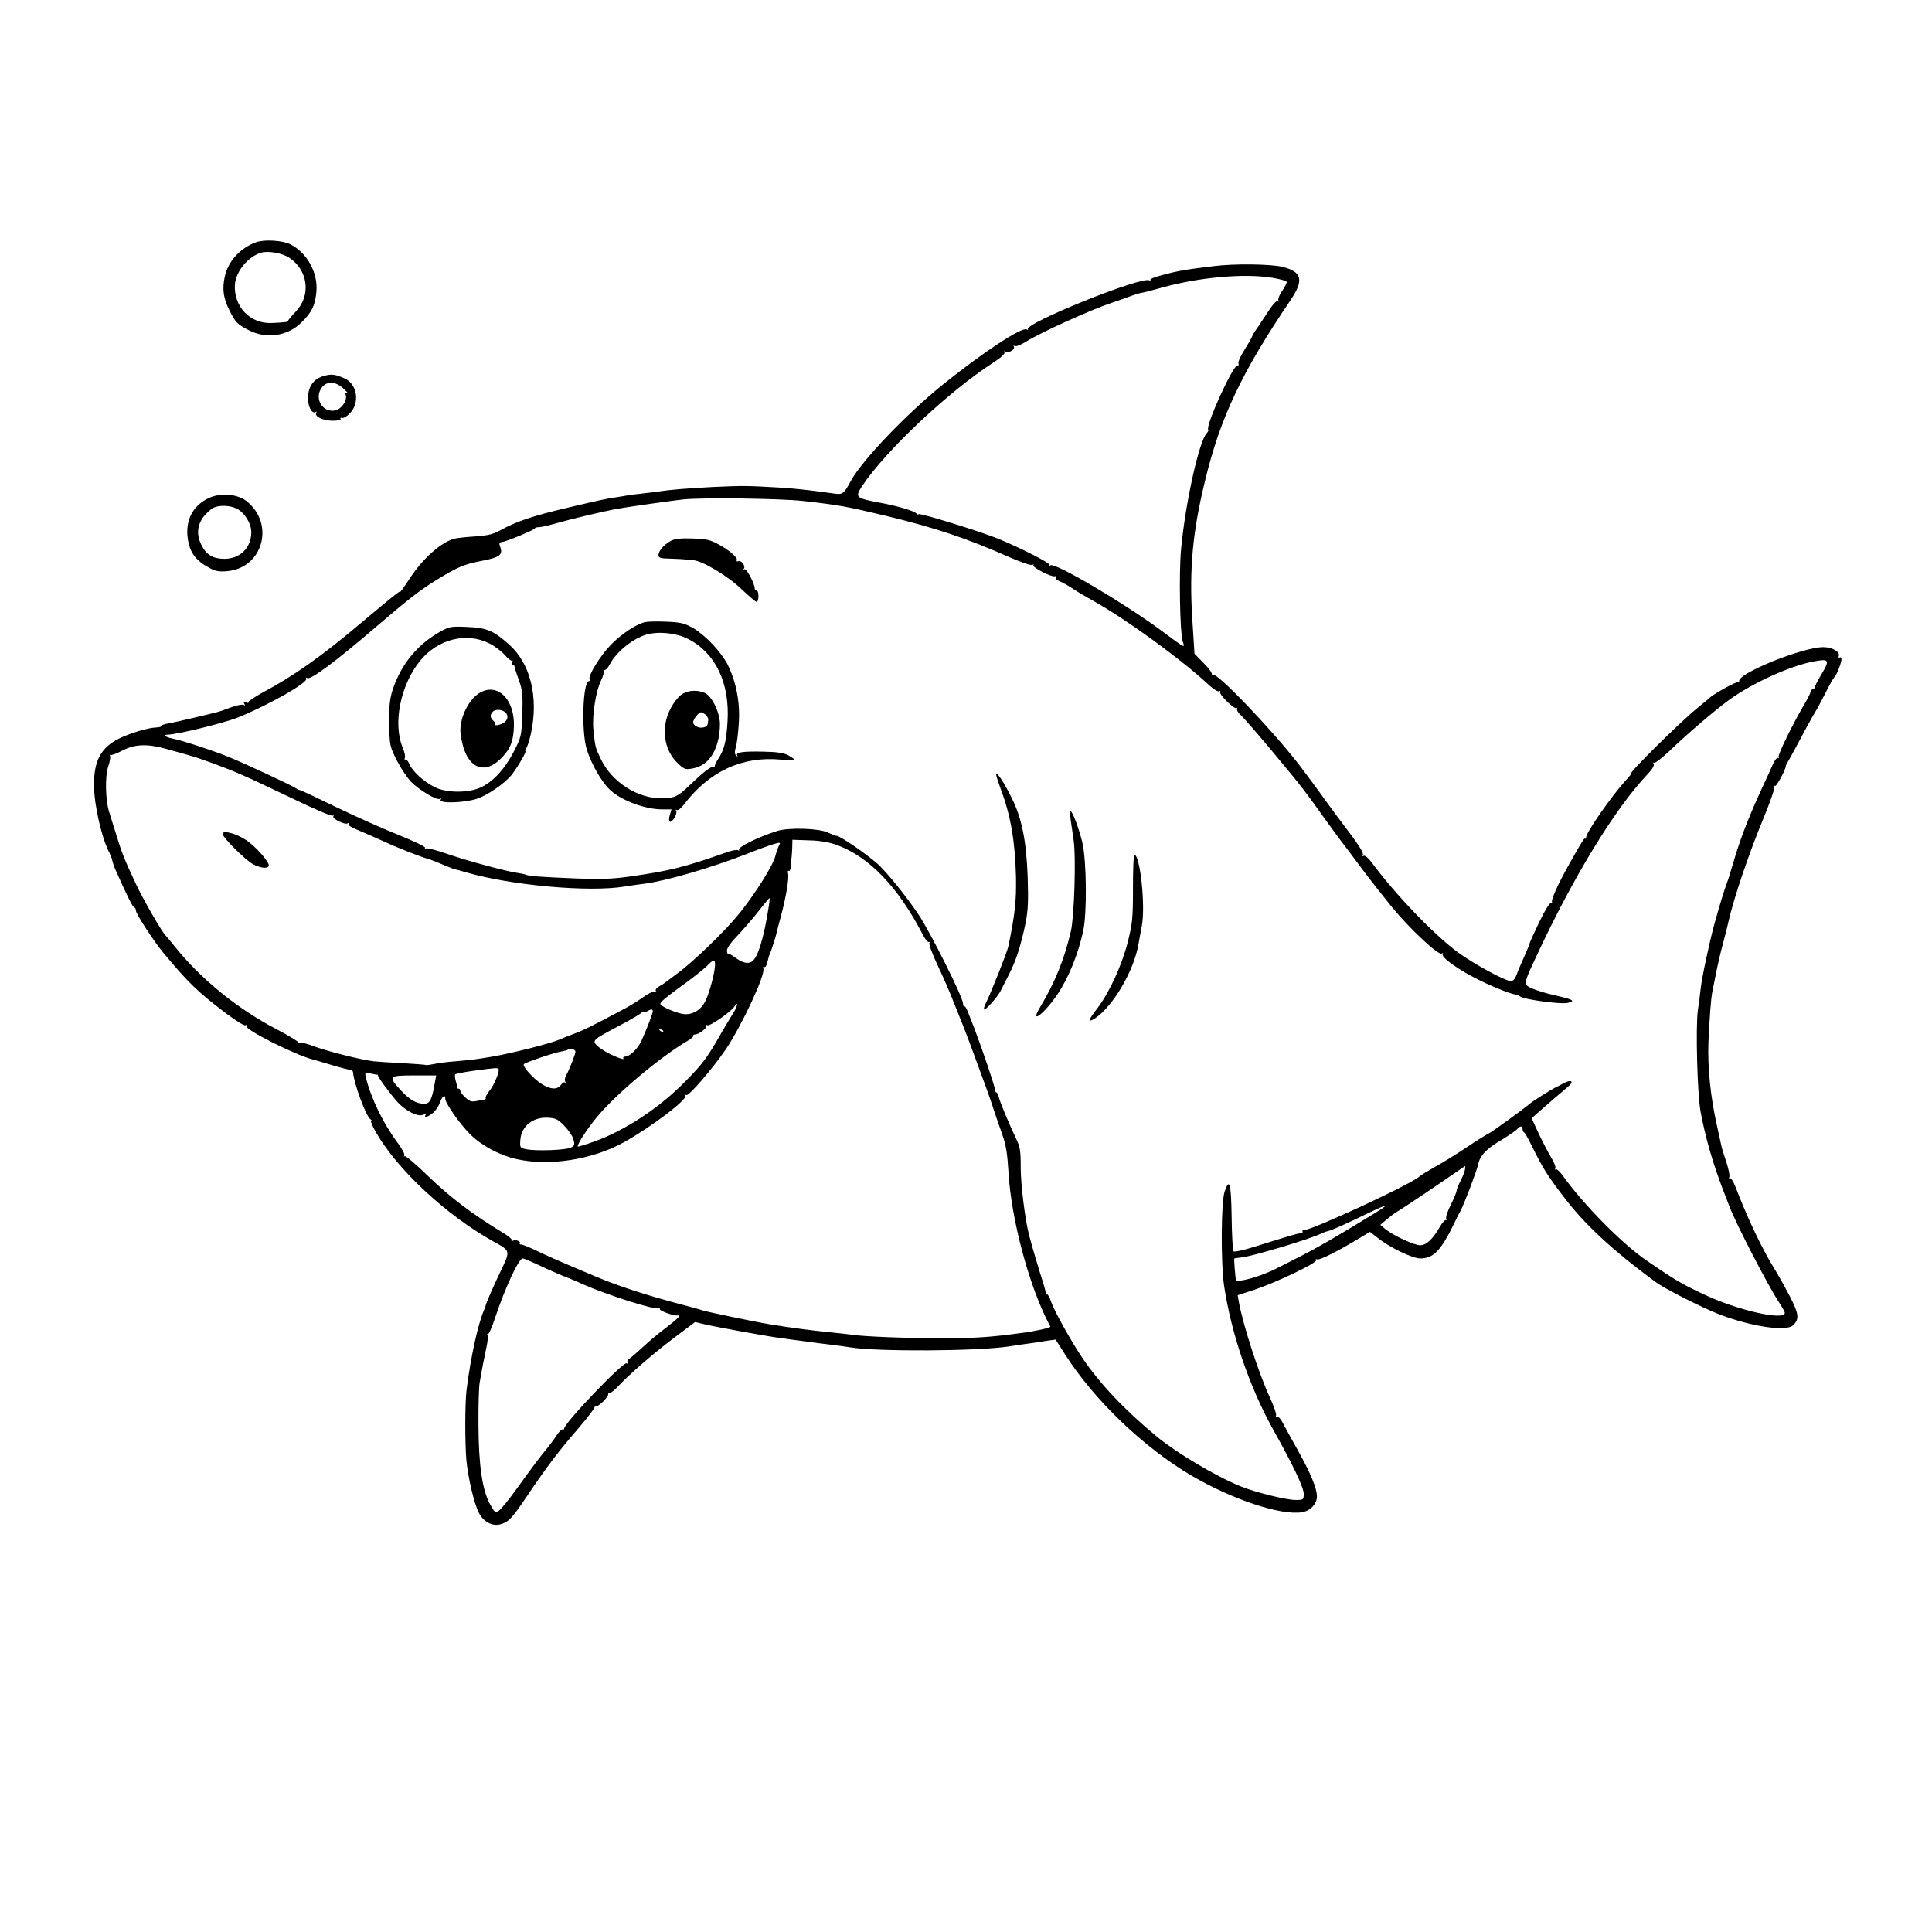 <?xml version="1.0" standalone="no"?>
<!DOCTYPE svg PUBLIC "-//W3C//DTD SVG 20010904//EN"
 "http://www.w3.org/TR/2001/REC-SVG-20010904/DTD/svg10.dtd">
<svg version="1.0" xmlns="http://www.w3.org/2000/svg"
 width="1024pt" height="1024pt" viewBox="0 0 1024 1024"
 preserveAspectRatio="xMidYMid meet">
<g transform="translate(0,1024) scale(0.1,-0.1)"
fill="#000000" stroke="none">
<path d="M1357 8956 c-85 -31 -149 -102 -166 -184 -14 -66 -7 -113 26 -179 30
-60 42 -73 99 -102 96 -50 209 -33 283 41 54 53 72 91 78 163 9 99 -49 205
-138 250 -40 21 -138 27 -182 11z m176 -82 c100 -66 117 -199 35 -285 -23 -24
-41 -46 -41 -49 2 -7 -19 -9 -89 -12 -114 -4 -200 88 -193 204 5 70 71 149
140 169 39 10 110 -2 148 -27z"/>
<path d="M6430 8829 c-36 -4 -85 -11 -110 -14 -86 -10 -229 -48 -223 -58 3 -6
1 -7 -5 -3 -39 24 -670 -230 -644 -260 4 -4 1 -4 -6 0 -25 15 -230 -120 -442
-290 -198 -160 -431 -404 -491 -514 -35 -66 -44 -73 -87 -66 -136 19 -190 25
-292 32 -173 10 -193 10 -350 3 -136 -7 -232 -15 -290 -24 -14 -2 -50 -7 -80
-10 -30 -3 -66 -8 -80 -10 -14 -3 -41 -7 -60 -10 -62 -9 -92 -16 -262 -56
-180 -42 -273 -73 -353 -118 -40 -22 -67 -29 -135 -34 -47 -3 -95 -8 -107 -11
-72 -16 -173 -106 -244 -216 -27 -41 -49 -72 -49 -67 0 7 -30 -17 -214 -171
-200 -169 -351 -276 -513 -362 -45 -25 -79 -48 -77 -52 3 -4 -3 -5 -12 -1 -13
5 -15 3 -9 -7 5 -9 4 -11 -4 -6 -6 4 -37 -2 -69 -14 -31 -12 -64 -23 -73 -25
-9 -2 -63 -15 -120 -29 -57 -13 -121 -28 -141 -31 -21 -4 -36 -10 -34 -14 2
-3 -11 -6 -29 -7 -40 -1 -136 -30 -195 -59 -95 -48 -132 -116 -132 -245 0
-103 41 -284 82 -360 6 -12 13 -30 15 -40 2 -11 10 -34 18 -52 59 -133 91
-198 99 -198 4 0 8 -7 8 -15 0 -18 92 -160 145 -224 134 -161 184 -210 340
-327 48 -36 90 -62 97 -58 6 4 8 3 4 -4 -11 -18 259 -154 354 -178 8 -2 53
-15 99 -29 46 -14 90 -25 97 -25 8 0 14 -6 15 -12 4 -59 69 -235 92 -250 7 -4
8 -8 4 -8 -5 0 6 -26 23 -57 113 -200 374 -443 625 -583 91 -50 91 -48 40
-154 -40 -84 -79 -173 -81 -186 0 -3 -4 -12 -7 -20 -33 -73 -72 -252 -94 -425
-9 -71 -9 -286 -1 -375 9 -94 41 -230 66 -278 24 -48 72 -73 114 -61 44 12 61
31 141 149 104 155 171 243 274 361 50 59 89 110 85 114 -4 5 -2 5 4 2 14 -8
77 56 67 68 -5 4 -3 5 3 2 6 -4 27 10 46 31 63 68 194 181 303 263 l109 82 50
-12 c69 -16 360 -69 418 -75 26 -4 80 -11 120 -16 40 -6 96 -13 123 -16 28 -3
77 -10 110 -15 144 -24 677 -21 845 5 14 2 47 7 73 11 27 4 56 8 65 9 10 2 37
6 62 10 l45 6 49 -77 c153 -241 414 -492 668 -642 217 -128 478 -215 590 -196
44 8 78 44 78 84 0 42 -33 122 -101 244 -34 61 -72 129 -82 149 -11 20 -25 34
-30 31 -6 -3 -7 -1 -4 4 4 6 -11 50 -33 97 -60 131 -141 381 -164 506 l-6 35
85 28 c112 36 338 144 330 157 -3 5 0 8 7 5 13 -5 110 44 221 111 l58 35 40
-31 c64 -52 185 -110 227 -110 69 0 109 41 179 185 13 28 28 58 34 67 19 36
87 214 94 248 9 46 45 83 126 130 36 22 71 46 79 54 16 20 30 20 30 2 0 -8 3
-16 8 -18 4 -1 24 -37 44 -78 54 -109 80 -151 158 -253 114 -153 262 -290 495
-462 49 -36 246 -136 339 -172 171 -65 355 -92 390 -57 34 33 30 61 -17 152
-25 48 -63 116 -85 152 -62 99 -143 270 -203 428 -11 29 -25 50 -30 47 -5 -4
-6 0 -3 8 3 8 -5 43 -16 78 -12 35 -24 73 -26 84 -2 11 -13 61 -24 110 -34
150 -50 309 -45 440 6 132 13 227 20 265 3 14 12 59 20 100 8 41 24 111 36
155 12 44 25 96 29 115 28 127 112 374 188 556 32 78 57 149 56 158 -1 9 1 14
5 11 7 -4 56 87 56 104 0 3 4 12 9 20 5 8 23 40 39 70 48 91 93 174 116 211
11 19 35 64 53 100 18 36 36 67 40 70 11 8 38 77 38 95 0 9 -4 13 -10 10 -5
-3 -7 0 -4 8 8 22 -35 47 -82 47 -110 0 -457 -140 -446 -181 1 -6 -2 -8 -7 -5
-8 5 -135 -66 -151 -84 -3 -3 -32 -27 -65 -54 -87 -70 -366 -346 -350 -346 3
0 -10 -17 -29 -37 -73 -80 -209 -275 -209 -300 0 -7 -3 -11 -5 -8 -5 5 -14 -9
-85 -135 -58 -103 -98 -191 -91 -202 4 -7 3 -8 -4 -4 -7 4 -30 -32 -63 -100
-28 -58 -52 -111 -53 -117 -1 -7 -14 -37 -28 -69 -14 -31 -32 -72 -39 -92 -8
-23 -19 -36 -31 -36 -30 0 -199 92 -283 154 -128 95 -333 309 -458 479 -16 21
-33 34 -39 31 -6 -4 -8 -3 -5 3 7 11 -21 55 -102 161 -31 41 -71 95 -89 120
-36 51 -130 178 -149 202 -151 193 -433 487 -455 474 -7 -4 -10 -3 -5 1 4 5
-15 32 -42 59 l-50 51 -12 189 c-16 260 2 457 67 724 81 338 195 578 452 958
75 110 64 154 -43 180 -66 15 -258 17 -365 3z m312 -61 c43 -7 78 -17 78 -23
0 -6 -11 -27 -25 -48 -14 -20 -23 -42 -19 -49 4 -7 3 -8 -4 -4 -7 4 -31 -23
-61 -71 -28 -43 -54 -82 -59 -88 -4 -5 -11 -18 -15 -27 -3 -10 -23 -43 -42
-74 -20 -31 -34 -63 -31 -70 3 -8 1 -13 -5 -11 -23 5 -172 -323 -155 -341 3
-2 -1 -10 -8 -18 -40 -40 -113 -367 -136 -614 -12 -126 -6 -442 8 -488 13 -39
19 -42 -109 53 -196 146 -566 364 -591 349 -6 -4 -9 -3 -5 2 5 9 -156 91 -273
139 -90 37 -411 136 -420 130 -5 -3 -10 -2 -12 2 -5 13 -98 41 -196 59 -128
24 -132 28 -91 90 123 185 458 500 692 651 42 27 65 48 61 55 -4 7 -3 8 4 4
16 -10 54 12 46 26 -4 7 -2 8 5 4 6 -4 32 6 59 23 74 47 338 167 454 206 43
14 90 31 105 37 16 6 37 13 48 15 11 1 61 14 111 28 197 55 434 77 586 53z
m-2487 -1183 c201 -23 230 -29 445 -80 256 -62 427 -119 647 -217 64 -28 118
-46 125 -42 7 4 10 3 5 -1 -10 -11 101 -67 115 -59 7 4 8 2 4 -4 -4 -8 3 -16
19 -22 15 -6 45 -23 68 -38 23 -16 74 -46 112 -67 165 -91 459 -304 603 -437
30 -29 57 -46 64 -42 6 4 8 3 5 -3 -8 -13 77 -96 88 -86 4 5 5 3 2 -3 -4 -6 5
-22 20 -35 33 -30 284 -329 341 -406 24 -32 71 -96 104 -143 34 -47 73 -101
88 -120 15 -19 62 -82 105 -140 43 -58 116 -150 161 -206 96 -117 248 -259
265 -248 7 4 9 3 6 -3 -11 -17 89 -87 198 -140 84 -41 175 -76 195 -75 3 0 10
-4 16 -9 20 -16 208 -42 250 -35 48 10 35 18 -66 41 -41 9 -94 25 -117 35 -50
22 -50 22 17 165 197 425 419 789 593 972 25 26 36 46 32 54 -5 7 -4 10 2 6 5
-3 43 26 84 65 88 85 233 209 309 265 122 90 325 183 452 207 84 16 88 9 42
-68 -19 -31 -34 -61 -34 -67 0 -5 -4 -9 -9 -9 -5 0 -13 -10 -16 -22 -4 -11
-21 -44 -38 -72 -58 -99 -136 -259 -130 -269 3 -6 2 -8 -3 -4 -5 3 -17 -11
-26 -31 -9 -21 -32 -71 -51 -112 -73 -157 -118 -272 -152 -385 -15 -49 -28
-94 -30 -100 -1 -5 -7 -21 -12 -35 -11 -27 -42 -129 -67 -220 -26 -95 -66
-283 -72 -340 -3 -30 -10 -82 -15 -115 -12 -88 -3 -446 15 -540 26 -137 63
-265 116 -405 12 -30 27 -71 35 -91 33 -89 210 -432 267 -516 15 -23 28 -46
28 -51 0 -44 -254 14 -430 98 -117 55 -151 75 -300 177 -132 90 -337 298 -450
456 -14 19 -29 33 -34 29 -5 -3 -6 0 -2 6 3 6 -7 33 -24 60 -16 27 -46 84 -66
127 l-36 78 29 26 c16 14 58 51 93 81 36 30 71 60 78 67 25 24 7 31 -28 13
-19 -11 -42 -22 -50 -26 -20 -10 -119 -72 -133 -85 -36 -30 -204 -152 -217
-157 -8 -3 -60 -35 -115 -72 -55 -37 -131 -84 -170 -105 -38 -22 -75 -44 -81
-50 -41 -40 -569 -285 -613 -285 -7 0 -10 -4 -7 -8 2 -4 -3 -8 -12 -9 -17 -1
-38 -7 -246 -72 -55 -17 -103 -28 -108 -23 -4 4 -9 86 -10 182 -3 181 -11 209
-37 135 -19 -54 -21 -377 -3 -500 38 -254 135 -537 259 -760 106 -189 163
-309 163 -342 0 -32 -1 -33 -44 -33 -50 0 -214 41 -290 72 -135 55 -339 177
-445 264 -168 139 -301 279 -393 415 -60 88 -152 254 -168 302 -6 20 -16 37
-21 37 -5 0 -8 3 -7 8 1 4 -6 32 -16 62 -16 49 -58 189 -72 245 -21 81 -44
268 -44 356 0 91 -3 111 -25 155 -32 66 -86 194 -92 222 -3 12 -8 22 -12 22
-4 0 -7 8 -8 18 -2 19 -67 212 -107 317 -15 39 -32 82 -38 97 -6 15 -13 26
-17 24 -3 -2 -7 6 -7 17 -3 37 -173 376 -235 469 -68 101 -167 223 -217 269
-61 54 -199 149 -218 149 -6 0 -26 8 -45 17 -45 23 -207 28 -269 9 -101 -32
-211 -86 -203 -100 3 -5 1 -6 -5 -2 -6 3 -30 -1 -54 -9 -226 -80 -304 -100
-522 -131 -94 -13 -155 -15 -280 -10 -191 8 -246 12 -266 19 -8 4 -31 8 -50
11 -62 9 -261 63 -369 100 -57 20 -108 33 -114 29 -5 -3 -7 -2 -4 4 3 5 -60
35 -141 68 -81 32 -230 99 -332 148 -102 50 -187 90 -190 89 -3 0 -14 5 -25
12 -24 16 -265 128 -350 163 -80 33 -251 89 -298 98 -40 8 -57 20 -29 21 56 2
300 62 372 91 160 64 375 186 363 206 -3 6 -1 7 6 3 17 -11 156 93 355 264
180 154 240 201 326 254 117 72 148 85 246 104 93 18 111 32 95 74 -7 19 -5
24 8 25 22 1 182 68 177 74 -2 2 8 5 22 5 15 1 61 12 102 24 70 20 247 62 315
74 43 8 304 45 345 49 104 11 517 5 635 -8z m-3375 -1314 c36 -10 92 -26 125
-35 58 -16 207 -71 270 -100 17 -7 41 -18 55 -24 14 -6 114 -54 224 -106 109
-53 203 -93 209 -89 5 3 7 2 4 -4 -8 -12 61 -46 75 -37 6 4 8 2 5 -3 -4 -6 17
-20 51 -33 31 -13 93 -40 137 -60 68 -32 205 -86 240 -94 10 -3 22 -8 95 -38
19 -8 37 -15 40 -15 3 0 31 -8 62 -17 239 -69 648 -106 838 -75 30 5 78 12
105 15 112 14 354 84 546 159 52 21 113 43 136 50 38 11 41 11 33 -4 -5 -9
-14 -34 -20 -56 -12 -51 -102 -194 -190 -305 -73 -91 -245 -258 -332 -321 -29
-22 -58 -43 -64 -48 -5 -4 -20 -14 -32 -20 -13 -7 -19 -17 -16 -23 4 -7 3 -8
-5 -4 -6 4 -32 -8 -59 -27 -26 -19 -71 -47 -101 -63 -175 -93 -221 -116 -271
-134 -30 -11 -64 -25 -75 -30 -45 -20 -254 -73 -360 -91 -90 -15 -103 -16
-190 -24 -44 -3 -97 -10 -117 -15 -20 -4 -38 -6 -40 -5 -2 2 -57 6 -123 10
-66 3 -136 8 -155 10 -67 8 -245 53 -314 79 -37 14 -73 23 -80 19 -6 -3 -8 -3
-4 1 3 4 -51 37 -120 73 -202 105 -401 267 -537 438 -22 28 -43 52 -46 55 -17
14 -123 197 -161 280 -60 128 -73 161 -103 260 -15 47 -31 99 -36 115 -20 61
-23 189 -6 240 9 26 14 53 10 59 -3 6 -3 8 1 4 4 -3 32 7 63 23 66 35 133 38
233 10z m3554 -509 c173 -63 326 -223 456 -474 13 -26 28 -44 34 -41 5 3 6 1
2 -5 -4 -6 16 -60 44 -119 28 -59 67 -148 86 -198 20 -49 44 -110 54 -135 16
-41 47 -123 115 -310 13 -36 33 -92 43 -125 11 -33 31 -91 45 -130 19 -54 26
-99 32 -195 14 -255 113 -621 222 -821 4 -6 -80 -25 -152 -34 -169 -23 -249
-28 -425 -28 -189 0 -410 9 -470 18 -14 2 -70 9 -125 14 -108 11 -213 25 -315
42 -80 13 -353 70 -361 75 -3 2 -48 14 -100 28 -184 48 -344 100 -464 151 -16
7 -75 32 -130 55 -55 23 -134 58 -175 78 -41 20 -81 36 -87 36 -7 -1 -11 2 -8
6 7 11 -24 22 -38 13 -7 -3 -9 -2 -4 2 4 5 -19 25 -52 44 -155 94 -274 184
-387 293 -66 65 -125 114 -129 110 -5 -4 -5 -2 -2 4 4 6 -12 35 -34 65 -77
103 -141 234 -169 345 -7 31 -7 31 26 24 18 -4 34 -7 36 -6 2 0 2 -1 1 -3 -3
-6 68 -103 105 -143 44 -48 110 -80 136 -66 13 7 16 7 12 -1 -11 -18 9 -13 37
9 14 11 32 36 38 55 13 35 29 47 29 22 0 -24 77 -134 132 -189 61 -60 155
-111 244 -131 172 -40 404 -4 571 89 143 79 338 227 326 247 -3 5 -1 7 5 3 12
-7 137 137 210 244 85 127 210 395 198 427 -3 8 -1 11 4 8 8 -5 14 8 25 55 1
3 4 12 8 20 8 21 31 93 33 105 1 6 11 44 22 85 28 103 45 206 39 230 -3 11 -1
18 4 14 5 -3 10 9 10 25 1 17 3 36 4 41 1 6 3 30 4 55 l1 44 88 -3 c58 -1 106
-10 146 -24z m-359 -324 c-26 -170 -59 -278 -92 -296 -21 -12 -51 -4 -89 25
-17 12 -33 21 -35 18 -3 -2 -5 5 -6 16 -1 13 20 43 55 79 31 33 82 91 112 130
30 38 56 70 58 70 2 0 1 -19 -3 -42z m-285 -310 c0 -38 -28 -145 -50 -191 -23
-49 -67 -76 -115 -72 -37 4 -125 41 -125 54 0 11 29 35 138 114 44 32 93 72
109 87 34 36 43 37 43 8z m113 -225 c-3 -10 -14 -29 -23 -43 -9 -14 -33 -54
-54 -90 -77 -136 -101 -168 -195 -263 -136 -139 -320 -260 -483 -318 -45 -16
-83 -27 -85 -26 -7 7 45 88 98 153 101 123 336 321 486 409 18 10 30 22 28 25
-2 4 1 7 8 7 21 0 67 35 60 46 -3 6 -1 7 6 3 12 -8 129 74 144 100 11 20 18
17 10 -3z m-443 -23 c0 -11 -34 -99 -60 -156 -20 -43 -62 -84 -87 -84 -8 0
-12 -4 -9 -9 12 -18 -99 31 -130 59 -40 35 -40 35 111 115 61 32 113 63 117
69 4 6 8 7 8 3 0 -4 8 -3 18 2 22 13 32 14 32 1z m55 -108 c-3 -3 -11 0 -18 7
-9 10 -8 11 6 5 10 -3 15 -9 12 -12z m-465 -106 c0 -13 -32 -95 -51 -129 -5
-10 -7 -23 -3 -30 4 -7 4 -9 -1 -5 -5 5 -14 -1 -22 -12 -19 -27 -55 -25 -101
4 -47 30 -106 96 -95 106 10 10 158 60 198 67 17 3 32 7 34 9 10 10 41 3 41
-10z m-408 -92 c9 -8 -23 -86 -49 -117 -13 -16 -21 -32 -19 -36 3 -4 0 -8 -7
-9 -7 -1 -26 -4 -43 -8 -24 -5 -37 -1 -57 19 -15 13 -27 29 -27 36 0 6 -4 11
-10 11 -5 0 -9 3 -8 8 1 4 -2 20 -7 35 -4 15 -5 30 -2 33 3 3 48 12 99 19 119
16 124 16 130 9z m-337 -71 c-16 -93 -26 -113 -57 -113 -41 0 -78 21 -126 74
-66 72 -62 76 74 76 l116 0 -7 -37z m685 -229 c22 -22 44 -54 49 -72 8 -28 7
-34 -12 -44 -25 -14 -186 -20 -238 -9 -33 7 -34 8 -31 50 5 71 66 121 144 117
42 -2 54 -7 88 -42z m4775 -231 c-1 -10 -11 -37 -23 -60 -12 -23 -22 -48 -22
-55 0 -7 -14 -40 -30 -73 -17 -32 -28 -66 -25 -74 3 -9 3 -12 -1 -8 -4 4 -19
-12 -32 -35 -39 -67 -72 -98 -105 -98 -31 0 -139 50 -184 85 l-27 23 33 28
c19 16 41 33 50 38 20 11 182 119 286 191 44 30 80 55 81 55 0 0 0 -8 -1 -17z
m-496 -244 c-217 -132 -281 -169 -379 -219 -57 -29 -111 -56 -120 -61 -86 -45
-219 -82 -220 -61 -1 4 -3 31 -6 60 -2 28 -3 52 -2 52 2 1 21 3 43 6 70 10
362 98 418 126 10 5 26 11 35 13 18 3 92 36 222 99 104 50 108 45 9 -15z
m-4397 -272 c51 -24 109 -49 128 -56 19 -7 58 -23 85 -36 131 -58 388 -140
406 -129 7 4 9 3 6 -3 -6 -10 76 -39 96 -35 21 5 -1 -18 -60 -63 -37 -27 -94
-75 -126 -105 -33 -30 -66 -59 -73 -63 -8 -5 -11 -13 -8 -19 4 -7 2 -8 -5 -4
-17 11 -331 -317 -331 -346 0 -5 -4 -7 -8 -4 -4 2 -19 -12 -32 -32 -13 -20
-36 -51 -50 -68 -47 -57 -81 -103 -158 -210 -42 -59 -86 -113 -98 -121 -19
-12 -22 -10 -47 35 -41 75 -60 207 -61 417 -1 99 2 200 6 225 12 72 26 141 37
193 6 27 8 54 5 60 -4 7 -4 9 1 5 4 -4 23 36 40 90 53 158 124 312 146 312 5
0 51 -19 101 -43z"/>
<path d="M3555 7373 c-36 -19 -64 -52 -65 -75 0 -15 10 -18 65 -19 36 -1 70
-3 75 -4 6 -1 25 -3 43 -4 48 -2 186 -84 261 -157 37 -35 71 -64 76 -64 6 0
10 14 10 30 0 17 -4 30 -10 30 -5 0 -10 5 -10 12 0 25 -44 107 -54 101 -6 -3
-8 -3 -4 2 12 13 -12 47 -28 41 -8 -3 -12 -2 -9 4 8 13 -39 54 -99 86 -42 23
-65 28 -136 30 -62 2 -93 -1 -115 -13z"/>
<path d="M3421 6943 c-46 -9 -126 -62 -183 -120 -57 -59 -123 -166 -113 -184
4 -5 2 -9 -3 -9 -33 0 -42 -265 -12 -362 24 -79 83 -180 127 -218 63 -56 185
-100 275 -100 l47 0 -9 -30 c-5 -16 -5 -32 0 -35 12 -7 42 43 34 57 -4 6 -3 8
3 5 6 -4 23 9 38 29 134 176 309 257 513 238 39 -3 72 -4 72 0 0 3 -15 13 -32
23 -23 12 -62 18 -128 19 -108 3 -153 -3 -143 -20 4 -8 3 -8 -5 -1 -9 8 -9 21
-2 45 6 19 13 78 16 130 7 109 -15 218 -59 307 -36 69 -118 156 -183 194 -47
26 -66 31 -142 34 -48 2 -98 1 -111 -2z m225 -89 c146 -74 223 -234 210 -439
-6 -104 -18 -151 -51 -200 -11 -17 -18 -34 -17 -38 1 -5 -2 -6 -7 -3 -11 7
-52 -25 -128 -98 -60 -58 -78 -66 -143 -67 -129 -3 -268 86 -326 209 -30 63
-29 61 -39 157 -7 74 13 203 41 259 8 16 14 35 14 43 0 7 4 13 8 13 5 0 15 12
23 27 34 66 119 136 193 159 65 19 158 10 222 -22z"/>
<path d="M3622 6565 c-36 -19 -78 -85 -91 -141 -20 -84 1 -167 54 -222 39 -39
46 -42 81 -36 75 12 123 67 143 164 6 31 9 74 5 95 -8 58 -44 125 -76 141 -33
17 -85 17 -116 -1z m132 -139 c-3 -32 -4 -35 -24 -41 -24 -8 -59 10 -56 29 1
8 10 24 21 36 16 18 21 19 39 6 12 -7 20 -21 20 -30z"/>
<path d="M2333 6892 c-103 -58 -179 -141 -227 -245 -38 -84 -46 -129 -43 -252
2 -106 4 -113 40 -185 21 -41 55 -92 75 -113 44 -45 138 -101 154 -91 7 4 8 3
4 -4 -14 -22 124 -18 194 5 56 19 146 82 181 125 34 44 83 128 74 128 -4 0 -2
6 4 14 6 7 18 45 26 82 40 191 -4 369 -118 469 -82 73 -118 88 -222 92 -84 4
-93 2 -142 -25z m260 -62 c27 -13 64 -41 82 -61 18 -21 36 -34 40 -31 3 4 3
-2 -1 -12 -5 -12 -4 -17 3 -13 5 3 10 1 10 -6 1 -7 11 -39 23 -72 19 -53 22
-75 18 -180 -4 -118 -5 -121 -46 -201 -49 -92 -105 -154 -171 -186 -64 -32
-187 -32 -249 1 -57 29 -117 84 -132 121 -7 16 -16 27 -21 24 -5 -3 -6 1 -3 9
3 8 -2 32 -11 53 -54 128 -13 332 91 461 94 116 246 154 367 93z"/>
<path d="M2550 6572 c-59 -29 -110 -124 -110 -204 0 -19 7 -59 16 -88 34 -115
116 -141 195 -64 54 52 71 95 73 179 2 137 -83 223 -174 177z m134 -114 c15
-24 -2 -50 -37 -59 -15 -4 -25 -4 -22 1 3 4 -2 13 -10 20 -18 15 -19 32 -3 48
17 17 58 11 72 -10z"/>
<path d="M5280 6134 c0 -7 11 -40 24 -76 53 -140 76 -276 81 -467 2 -127 -5
-193 -40 -365 -6 -31 -96 -256 -120 -303 -8 -15 -12 -30 -9 -33 7 -6 70 64 88
99 7 14 27 53 44 87 37 71 64 156 88 273 13 66 15 117 11 240 -7 195 -31 316
-87 426 -40 81 -79 139 -80 119z"/>
<path d="M5675 5893 c4 -27 11 -73 15 -103 14 -89 4 -405 -14 -485 -35 -151
-85 -273 -166 -408 -55 -93 31 -24 98 78 58 88 106 207 133 330 21 94 18 372
-4 468 -18 75 -52 167 -63 167 -3 0 -2 -21 1 -47z"/>
<path d="M6005 5532 c0 -162 -3 -186 -28 -287 -33 -127 -99 -269 -163 -352
-46 -59 -50 -76 -11 -51 97 64 209 256 232 398 3 19 11 61 17 93 20 105 -9
377 -40 377 -4 0 -7 -80 -7 -178z"/>
<path d="M1180 5820 c0 -19 122 -140 162 -161 40 -20 73 -24 82 -10 10 16 -69
106 -122 140 -54 35 -122 52 -122 31z"/>
<path d="M1719 8248 c-51 -13 -80 -48 -86 -102 -6 -49 18 -103 39 -90 6 4 8 3
4 -4 -11 -19 36 -42 87 -42 29 0 46 4 42 10 -3 5 0 7 7 5 8 -3 27 8 43 25 53
55 39 154 -28 184 -49 22 -69 25 -108 14z m103 -69 c18 -17 27 -27 19 -23 -10
5 -13 3 -9 -8 11 -27 -21 -76 -54 -83 -64 -15 -112 57 -77 114 26 43 76 43
121 0z"/>
<path d="M1102 7598 c-81 -40 -120 -116 -107 -211 11 -78 43 -120 124 -162 26
-13 48 -16 88 -12 187 19 250 250 101 370 -50 40 -143 47 -206 15z m151 -53
c43 -21 79 -79 79 -126 -1 -84 -60 -141 -144 -141 -60 1 -94 21 -120 73 -28
54 -23 108 13 153 18 21 41 42 53 46 33 14 85 11 119 -5z"/>
</g>
</svg>
